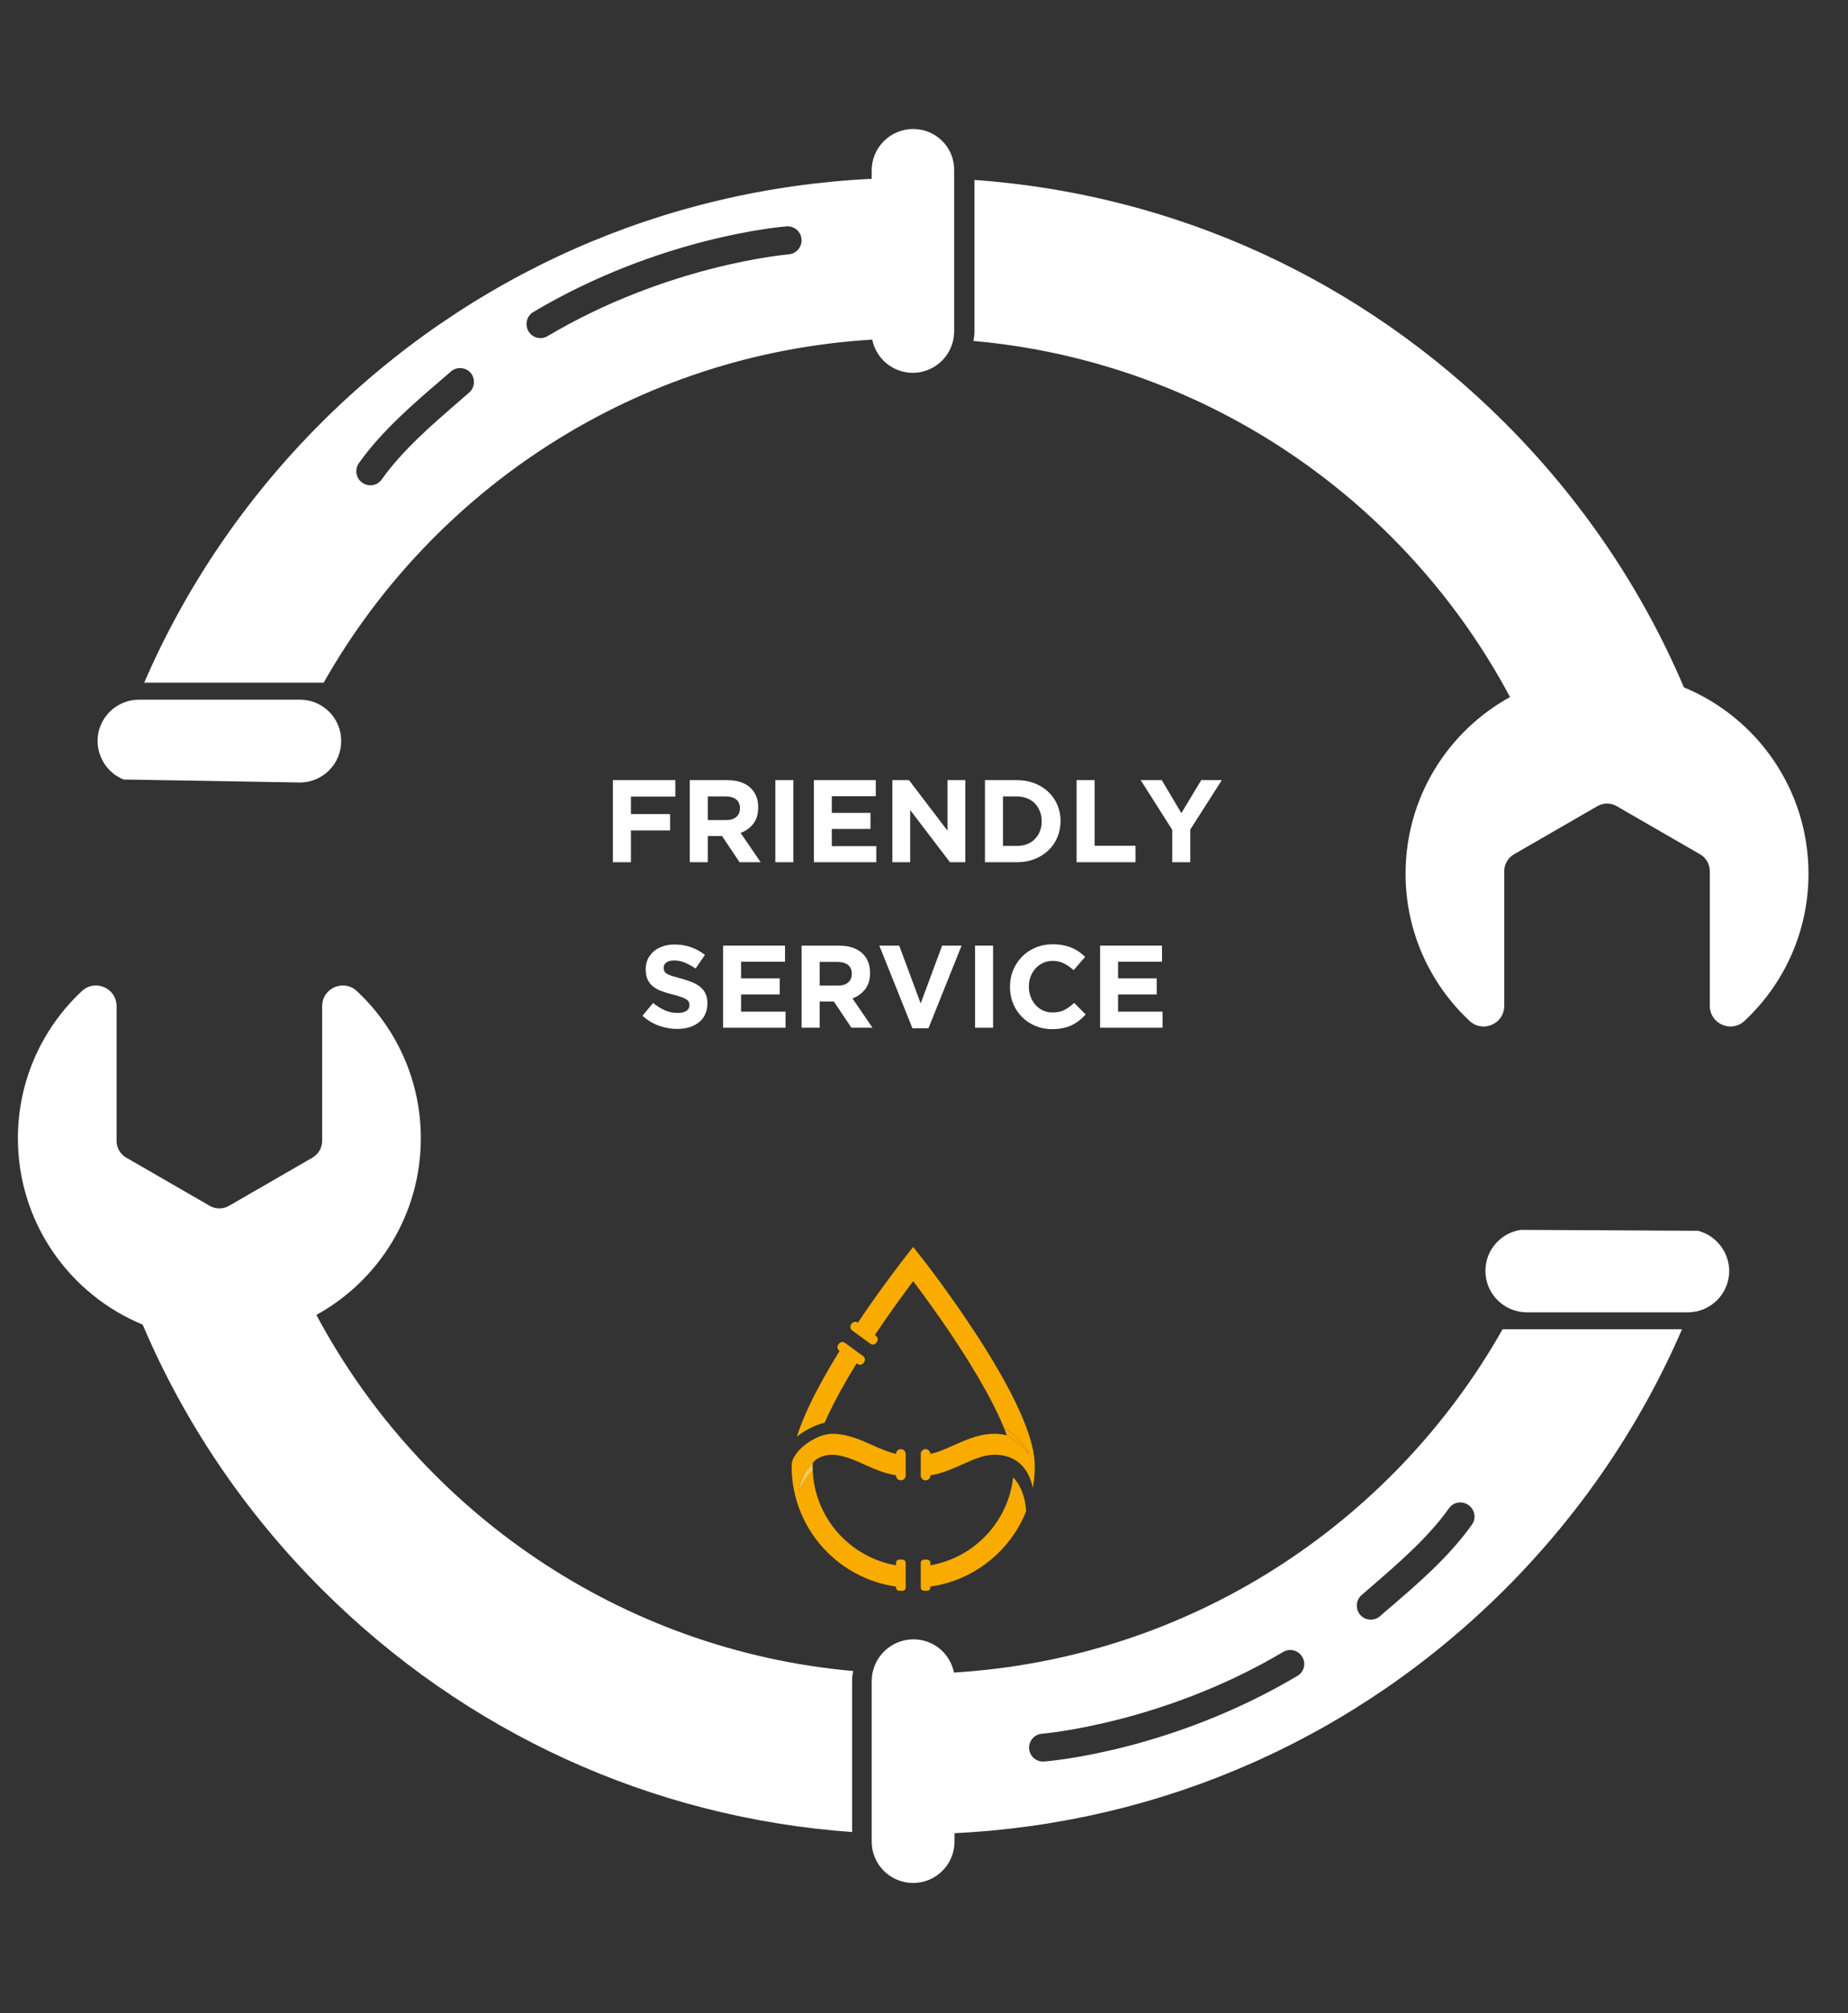 <svg xmlns="http://www.w3.org/2000/svg" xmlns:xlink="http://www.w3.org/1999/xlink" width="515" viewBox="0 0 386.25 420.75" height="561" preserveAspectRatio="xMidYMid meet"><rect x="0" y="0" width="386.25" height="420.75" fill="#333333" stroke="none"/><defs><g></g><clipPath id="abdb510f0b"><path d="M 30 26.863 L 200 26.863 L 200 143 L 30 143 Z M 30 26.863 " clip-rule="nonzero"></path></clipPath><clipPath id="964fb21548"><path d="M 182 277 L 352 277 L 352 393.652 L 182 393.652 Z M 182 277 " clip-rule="nonzero"></path></clipPath><clipPath id="b20b9a3e6f"><path d="M 3.742 205 L 179 205 L 179 383 L 3.742 383 Z M 3.742 205 " clip-rule="nonzero"></path></clipPath><clipPath id="3e041113ea"><path d="M 192.395 308.715 L 214.523 308.715 L 214.523 332.453 L 192.395 332.453 Z M 192.395 308.715 " clip-rule="nonzero"></path></clipPath><clipPath id="077e429541"><path d="M 177.707 260.594 L 216.281 260.594 L 216.281 311 L 177.707 311 Z M 177.707 260.594 " clip-rule="nonzero"></path></clipPath><clipPath id="b820a92008"><path d="M 165.457 299.645 L 189.348 299.645 L 189.348 332.453 L 165.457 332.453 Z M 165.457 299.645 " clip-rule="nonzero"></path></clipPath></defs><path fill="#ffffff" d="M 62.691 146.227 L 29.047 146.227 C 24.289 146.227 20.391 150.086 20.391 154.883 C 20.43 158.547 22.691 161.668 25.848 162.914 L 62.848 163.539 C 67.527 163.422 71.309 159.641 71.309 154.883 C 71.348 150.125 67.488 146.227 62.691 146.227 Z M 62.691 146.227 " fill-opacity="1" fill-rule="nonzero"></path><path fill="#ffffff" d="M 354.91 257.227 L 317.91 257.031 C 313.699 257.617 310.465 261.242 310.465 265.609 C 310.465 270.367 314.324 274.266 319.121 274.266 L 352.766 274.266 C 357.562 274.266 361.422 270.367 361.422 265.609 C 361.383 261.555 358.617 258.203 354.91 257.227 Z M 354.91 257.227 " fill-opacity="1" fill-rule="nonzero"></path><g clip-path="url(#abdb510f0b)"><path fill="#ffffff" d="M 190.848 26.961 C 186.09 26.961 182.191 30.82 182.191 35.617 L 182.191 37.371 C 138.719 39.477 98.133 57.41 67.098 88.406 C 51.23 104.273 38.793 122.676 30.137 142.68 L 67.293 142.68 C 67.41 142.68 67.527 142.68 67.645 142.68 C 90.648 102.055 133.145 73.902 182.309 70.98 C 183.09 74.918 186.598 77.918 190.77 77.918 C 195.527 77.918 199.426 74.059 199.426 69.262 L 199.426 35.617 C 199.504 30.82 195.645 26.961 190.848 26.961 Z M 98.055 82.051 C 97.395 82.637 96.691 83.223 95.988 83.844 C 90.453 88.641 84.137 94.059 79.77 100.219 C 79.184 101.039 78.289 101.43 77.391 101.43 C 76.809 101.43 76.223 101.234 75.715 100.883 C 74.391 99.949 74.078 98.113 75.012 96.789 C 79.809 90.043 86.398 84.391 92.207 79.402 C 92.91 78.816 93.57 78.23 94.234 77.645 C 95.445 76.594 97.316 76.711 98.367 77.918 C 99.383 79.129 99.266 81 98.055 82.051 Z M 164.844 53.16 C 164.492 53.199 139.617 55.305 114.469 70.238 C 114.004 70.512 113.496 70.668 112.988 70.668 C 111.973 70.668 111 70.16 110.453 69.223 C 109.637 67.82 110.102 66.027 111.469 65.207 C 137.902 49.496 163.324 47.391 164.414 47.312 C 166.012 47.195 167.418 48.406 167.531 50.004 C 167.648 51.602 166.441 53.043 164.844 53.16 Z M 164.844 53.16 " fill-opacity="1" fill-rule="nonzero"></path></g><g clip-path="url(#964fb21548)"><path fill="#ffffff" d="M 314.402 277.812 C 314.285 277.812 314.168 277.812 314.051 277.812 C 291.086 318.438 248.59 346.59 199.387 349.551 C 198.605 345.574 195.098 342.613 190.926 342.613 C 186.129 342.613 182.27 346.473 182.191 351.227 L 182.191 384.875 C 182.191 389.672 186.09 393.531 190.848 393.531 C 195.645 393.531 199.504 389.633 199.504 384.875 L 199.504 383.121 C 243.016 381.016 283.602 363.082 314.598 332.086 C 330.465 316.215 342.902 297.812 351.559 277.812 Z M 271.164 350.254 C 244.73 365.965 219.309 368.07 218.219 368.148 C 216.621 368.266 215.215 367.059 215.098 365.457 C 214.98 363.859 216.191 362.457 217.789 362.34 C 218.141 362.301 243.016 360.195 268.164 345.262 C 268.629 344.988 269.137 344.832 269.645 344.832 C 270.656 344.832 271.633 345.34 272.18 346.277 C 273.035 347.641 272.566 349.434 271.164 350.254 Z M 307.656 318.633 C 302.863 325.379 296.273 331.031 290.465 336.023 C 289.762 336.605 289.098 337.191 288.438 337.777 C 287.227 338.828 285.355 338.711 284.305 337.504 C 283.25 336.297 283.367 334.422 284.578 333.371 C 285.238 332.785 285.941 332.203 286.645 331.578 C 292.18 326.781 298.496 321.363 302.863 315.203 C 303.445 314.383 304.344 313.992 305.238 313.992 C 305.824 313.992 306.41 314.188 306.918 314.539 C 308.281 315.516 308.594 317.309 307.656 318.633 Z M 307.656 318.633 " fill-opacity="1" fill-rule="nonzero"></path></g><g clip-path="url(#b20b9a3e6f)"><path fill="#ffffff" d="M 178.332 349.238 C 178.176 349.902 178.098 350.566 178.098 351.266 L 178.098 382.887 C 136.188 379.883 97.238 362.105 67.215 332.086 C 51.113 315.98 38.48 297.23 29.824 276.84 C 14.504 270.523 3.742 255.473 3.742 237.887 C 3.742 225.762 8.891 214.809 17.117 207.125 C 19.883 204.555 24.367 206.504 24.367 210.285 L 24.367 238.434 C 24.367 239.875 25.148 241.242 26.395 241.941 L 43.824 252.004 C 45.07 252.742 46.629 252.742 47.879 252.004 L 65.305 241.941 C 66.555 241.203 67.332 239.875 67.332 238.434 L 67.332 210.285 C 67.332 206.504 71.816 204.555 74.586 207.125 C 82.812 214.809 87.957 225.762 87.957 237.887 C 87.957 253.797 79.145 267.637 66.125 274.812 C 88.074 315.906 129.715 344.91 178.332 349.238 Z M 178.332 349.238 " fill-opacity="1" fill-rule="nonzero"></path></g><path fill="#ffffff" d="M 203.441 71.254 C 203.598 70.59 203.676 69.926 203.676 69.223 L 203.676 37.605 C 245.59 40.605 284.539 58.387 314.559 88.406 C 330.66 104.508 343.293 123.262 351.949 143.652 C 367.23 149.969 377.992 165.02 377.992 182.602 C 377.992 194.727 372.848 205.684 364.621 213.363 C 361.852 215.938 357.367 213.988 357.367 210.207 L 357.367 182.059 C 357.367 180.613 356.59 179.25 355.34 178.547 L 337.914 168.488 C 336.664 167.75 335.105 167.75 333.859 168.488 L 316.43 178.547 C 315.184 179.289 314.402 180.613 314.402 182.059 L 314.402 210.207 C 314.402 213.988 309.918 215.938 307.152 213.363 C 298.926 205.684 293.777 194.727 293.777 182.602 C 293.777 166.695 302.59 152.855 315.609 145.68 C 293.699 104.586 252.059 75.578 203.441 71.254 Z M 203.441 71.254 " fill-opacity="1" fill-rule="nonzero"></path><g clip-path="url(#3e041113ea)"><path fill="#f9ab00" d="M 211.758 308.746 C 210.73 318.059 203.598 325.555 194.457 327.133 L 194.457 326.621 C 194.457 326.246 194.156 325.945 193.785 325.945 L 193.121 325.945 C 192.75 325.945 192.445 326.246 192.445 326.621 L 192.445 331.785 C 192.445 332.156 192.75 332.461 193.121 332.461 L 193.785 332.461 C 194.156 332.461 194.457 332.156 194.457 331.785 L 194.457 331.582 C 196.625 331.277 198.734 330.695 200.762 329.836 C 203.785 328.555 206.504 326.723 208.836 324.391 C 211.172 322.059 213.004 319.34 214.281 316.312 C 214.344 316.168 214.406 316.02 214.465 315.871 C 214.43 315.168 214.332 314.254 214.094 313.27 C 213.648 311.445 212.867 309.934 211.758 308.746 " fill-opacity="1" fill-rule="nonzero"></path></g><g clip-path="url(#077e429541)"><path fill="#f9ab00" d="M 216.137 304.387 L 216.141 304.387 C 216.141 304.379 216.137 304.375 216.133 304.367 C 215.734 301.414 214.516 297.82 212.438 293.461 C 210.473 289.34 207.742 284.566 204.32 279.281 C 198.527 270.332 192.652 262.859 192.594 262.785 L 190.867 260.594 L 189.145 262.785 C 189.094 262.852 184.414 268.801 179.297 276.434 C 178.887 276.133 178.309 276.223 178.012 276.633 L 177.91 276.773 C 177.609 277.184 177.699 277.758 178.109 278.059 L 181.887 280.812 C 182.297 281.113 182.871 281.023 183.172 280.613 L 183.273 280.473 C 183.574 280.062 183.484 279.488 183.074 279.188 L 182.848 279.023 C 186.035 274.262 189.059 270.152 190.867 267.754 C 193.008 270.586 196.836 275.801 200.633 281.668 C 203.953 286.793 206.59 291.398 208.477 295.352 C 208.977 296.406 209.422 297.406 209.816 298.359 C 214.441 301.438 215.062 304 215.062 304 C 213.852 301.914 210.445 299.969 210.445 299.969 C 209.316 299.688 208.16 299.594 207.082 299.668 C 204.219 299.871 201.703 300.996 199.273 302.082 C 199.043 302.184 198.812 302.289 198.582 302.391 C 197.293 302.961 195.879 303.547 194.457 303.863 L 194.457 303.859 C 194.457 303.309 194.012 302.863 193.461 302.863 L 193.441 302.863 C 192.891 302.863 192.445 303.309 192.445 303.859 L 192.445 308.383 C 192.445 308.934 192.891 309.379 193.441 309.379 L 193.461 309.379 C 194.012 309.379 194.457 308.934 194.457 308.383 L 194.457 308.336 C 196.594 308.004 198.582 307.191 200.359 306.406 C 200.594 306.301 200.828 306.195 201.066 306.09 C 203.242 305.117 205.297 304.156 207.391 304.051 C 209.867 303.926 214.465 304.547 215.879 310.953 C 216.145 309.469 216.281 307.957 216.281 306.422 C 216.281 305.781 216.23 305.102 216.137 304.387 " fill-opacity="1" fill-rule="nonzero"></path></g><path fill="#f9ab00" d="M 215.062 304 C 215.062 304 214.441 301.438 209.816 298.359 C 210.043 298.914 210.254 299.449 210.445 299.969 C 210.445 299.969 213.852 301.914 215.062 304 " fill-opacity="1" fill-rule="nonzero"></path><path fill="#f9ab00" d="M 172.363 297.32 C 172.641 296.688 172.938 296.039 173.258 295.367 C 174.734 292.266 176.676 288.762 179.047 284.922 L 179.203 285.035 C 179.613 285.336 180.188 285.246 180.488 284.836 L 180.59 284.695 C 180.891 284.285 180.801 283.707 180.391 283.41 L 176.613 280.652 C 176.203 280.355 175.625 280.445 175.328 280.855 L 175.223 280.996 C 174.926 281.406 175.016 281.98 175.426 282.277 L 175.488 282.324 C 172.957 286.41 170.879 290.145 169.297 293.461 C 168.102 295.973 167.191 298.227 166.555 300.254 C 167.117 299.793 167.73 299.363 168.395 298.977 C 170.074 297.992 171.637 297.508 172.363 297.32 " fill-opacity="1" fill-rule="nonzero"></path><g clip-path="url(#b820a92008)"><path fill="#f9ab00" d="M 189.297 308.383 L 189.297 303.859 C 189.297 303.309 188.852 302.863 188.301 302.863 L 188.281 302.863 C 187.73 302.863 187.285 303.309 187.285 303.859 C 185.867 303.543 184.457 302.961 183.172 302.391 C 182.941 302.289 182.711 302.184 182.48 302.082 C 180.051 300.996 177.535 299.871 174.672 299.668 C 174.664 299.668 174.656 299.668 174.652 299.668 C 173.445 299.586 172.238 299.805 171.129 300.281 C 170.641 300.492 170.098 300.754 169.547 301.082 C 167.996 302.004 166.809 303.137 165.996 304.473 C 165.641 305.055 165.457 305.73 165.457 306.414 L 165.457 306.422 C 165.457 309.852 166.129 313.18 167.453 316.312 C 168.734 319.34 170.566 322.059 172.898 324.391 C 175.234 326.723 177.949 328.555 180.977 329.836 C 183.008 330.695 185.117 331.277 187.285 331.582 L 187.285 331.785 C 187.285 332.156 187.586 332.461 187.961 332.461 L 188.625 332.461 C 188.996 332.461 189.297 332.156 189.297 331.785 L 189.297 326.621 C 189.297 326.246 188.996 325.945 188.625 325.945 L 187.961 325.945 C 187.586 325.945 187.285 326.246 187.285 326.621 L 187.285 327.137 C 177.691 325.48 170.301 317.301 169.871 307.348 C 167.965 309.129 167.082 311.621 167.082 311.621 C 167.195 308.16 169.875 305.754 169.875 305.754 C 170.781 304.492 172.734 303.938 174.363 304.051 C 176.453 304.199 178.512 305.117 180.688 306.09 C 180.922 306.195 181.156 306.301 181.391 306.406 C 183.168 307.191 185.152 308 187.285 308.332 L 187.285 308.383 C 187.285 308.934 187.73 309.379 188.281 309.379 L 188.301 309.379 C 188.852 309.379 189.297 308.934 189.297 308.383 " fill-opacity="1" fill-rule="nonzero"></path></g><path fill="#ffc74c" d="M 167.082 311.621 C 167.082 311.621 167.965 309.129 169.871 307.348 C 169.855 307.039 169.848 306.73 169.848 306.422 C 169.848 306.207 169.859 305.984 169.875 305.754 C 169.875 305.754 167.195 308.16 167.082 311.621 " fill-opacity="1" fill-rule="nonzero"></path><g fill="#ffffff" fill-opacity="1"><g transform="translate(126.04, 180.199)"><g><path d="M 2.062 -17.156 L 15.109 -17.156 L 15.109 -13.719 L 5.828 -13.719 L 5.828 -10.062 L 14.016 -10.062 L 14.016 -6.641 L 5.828 -6.641 L 5.828 0 L 2.062 0 Z M 2.062 -17.156 "></path></g></g></g><g fill="#ffffff" fill-opacity="1"><g transform="translate(142.108, 180.199)"><g><path d="M 2.062 -17.156 L 9.891 -17.156 C 12.066 -17.156 13.734 -16.57 14.891 -15.406 C 15.867 -14.426 16.359 -13.117 16.359 -11.484 L 16.359 -11.438 C 16.359 -10.051 16.02 -8.922 15.344 -8.047 C 14.664 -7.172 13.781 -6.531 12.688 -6.125 L 16.875 0 L 12.469 0 L 8.797 -5.484 L 5.828 -5.484 L 5.828 0 L 2.062 0 Z M 9.656 -8.812 C 10.582 -8.812 11.297 -9.031 11.797 -9.469 C 12.297 -9.914 12.547 -10.508 12.547 -11.25 L 12.547 -11.297 C 12.547 -12.109 12.281 -12.719 11.75 -13.125 C 11.227 -13.539 10.504 -13.75 9.578 -13.75 L 5.828 -13.75 L 5.828 -8.812 Z M 9.656 -8.812 "></path></g></g></g><g fill="#ffffff" fill-opacity="1"><g transform="translate(159.816, 180.199)"><g><path d="M 2.234 -17.156 L 6 -17.156 L 6 0 L 2.234 0 Z M 2.234 -17.156 "></path></g></g></g><g fill="#ffffff" fill-opacity="1"><g transform="translate(168.046, 180.199)"><g><path d="M 2.062 -17.156 L 15 -17.156 L 15 -13.797 L 5.812 -13.797 L 5.812 -10.312 L 13.891 -10.312 L 13.891 -6.953 L 5.812 -6.953 L 5.812 -3.359 L 15.109 -3.359 L 15.109 0 L 2.062 0 Z M 2.062 -17.156 "></path></g></g></g><g fill="#ffffff" fill-opacity="1"><g transform="translate(184.456, 180.199)"><g><path d="M 2.062 -17.156 L 5.531 -17.156 L 13.578 -6.594 L 13.578 -17.156 L 17.297 -17.156 L 17.297 0 L 14.094 0 L 5.781 -10.906 L 5.781 0 L 2.062 0 Z M 2.062 -17.156 "></path></g></g></g><g fill="#ffffff" fill-opacity="1"><g transform="translate(203.806, 180.199)"><g><path d="M 2.062 -17.156 L 8.75 -17.156 C 10.082 -17.156 11.305 -16.938 12.422 -16.5 C 13.547 -16.062 14.508 -15.457 15.312 -14.688 C 16.125 -13.926 16.75 -13.023 17.188 -11.984 C 17.633 -10.953 17.859 -9.832 17.859 -8.625 L 17.859 -8.578 C 17.859 -7.367 17.633 -6.238 17.188 -5.188 C 16.75 -4.145 16.125 -3.238 15.312 -2.469 C 14.508 -1.707 13.547 -1.102 12.422 -0.656 C 11.305 -0.219 10.082 0 8.75 0 L 2.062 0 Z M 5.828 -13.75 L 5.828 -3.406 L 8.75 -3.406 C 9.508 -3.406 10.207 -3.523 10.844 -3.766 C 11.488 -4.016 12.035 -4.367 12.484 -4.828 C 12.93 -5.285 13.281 -5.82 13.531 -6.438 C 13.789 -7.062 13.922 -7.758 13.922 -8.531 L 13.922 -8.578 C 13.922 -9.328 13.789 -10.02 13.531 -10.656 C 13.281 -11.289 12.93 -11.836 12.484 -12.297 C 12.035 -12.754 11.488 -13.109 10.844 -13.359 C 10.207 -13.617 9.508 -13.75 8.75 -13.75 Z M 5.828 -13.75 "></path></g></g></g><g fill="#ffffff" fill-opacity="1"><g transform="translate(222.959, 180.199)"><g><path d="M 2.062 -17.156 L 5.828 -17.156 L 5.828 -3.438 L 14.375 -3.438 L 14.375 0 L 2.062 0 Z M 2.062 -17.156 "></path></g></g></g><g fill="#ffffff" fill-opacity="1"><g transform="translate(238.12, 180.199)"><g><path d="M 6.891 -6.766 L 0.297 -17.156 L 4.703 -17.156 L 8.797 -10.266 L 12.953 -17.156 L 17.25 -17.156 L 10.656 -6.828 L 10.656 0 L 6.891 0 Z M 6.891 -6.766 "></path></g></g></g><g fill="#ffffff" fill-opacity="1"><g transform="translate(133.401, 214.789)"><g><path d="M 8.156 0.25 C 6.852 0.25 5.57 0.023 4.312 -0.422 C 3.051 -0.879 1.906 -1.57 0.875 -2.5 L 3.109 -5.172 C 3.891 -4.535 4.691 -4.031 5.516 -3.656 C 6.348 -3.281 7.254 -3.094 8.234 -3.094 C 9.016 -3.094 9.617 -3.234 10.047 -3.516 C 10.484 -3.797 10.703 -4.191 10.703 -4.703 L 10.703 -4.75 C 10.703 -5 10.656 -5.219 10.562 -5.406 C 10.477 -5.594 10.305 -5.766 10.047 -5.922 C 9.797 -6.086 9.445 -6.25 9 -6.406 C 8.551 -6.57 7.969 -6.75 7.25 -6.938 C 6.383 -7.145 5.598 -7.379 4.891 -7.641 C 4.191 -7.898 3.598 -8.223 3.109 -8.609 C 2.617 -8.992 2.238 -9.473 1.969 -10.047 C 1.695 -10.617 1.562 -11.328 1.562 -12.172 L 1.562 -12.219 C 1.562 -13.008 1.707 -13.719 2 -14.344 C 2.301 -14.969 2.719 -15.508 3.25 -15.969 C 3.781 -16.426 4.41 -16.773 5.141 -17.016 C 5.879 -17.266 6.691 -17.391 7.578 -17.391 C 8.828 -17.391 9.977 -17.203 11.031 -16.828 C 12.094 -16.453 13.062 -15.914 13.938 -15.219 L 11.984 -12.375 C 11.211 -12.895 10.457 -13.305 9.719 -13.609 C 8.988 -13.91 8.254 -14.062 7.516 -14.062 C 6.785 -14.062 6.234 -13.914 5.859 -13.625 C 5.492 -13.344 5.312 -12.988 5.312 -12.562 L 5.312 -12.516 C 5.312 -12.242 5.363 -12.004 5.469 -11.797 C 5.582 -11.586 5.773 -11.398 6.047 -11.234 C 6.328 -11.078 6.707 -10.926 7.188 -10.781 C 7.664 -10.633 8.273 -10.461 9.016 -10.266 C 9.879 -10.035 10.648 -9.773 11.328 -9.484 C 12.004 -9.203 12.578 -8.859 13.047 -8.453 C 13.516 -8.055 13.863 -7.586 14.094 -7.047 C 14.332 -6.516 14.453 -5.875 14.453 -5.125 L 14.453 -5.078 C 14.453 -4.223 14.297 -3.461 13.984 -2.797 C 13.68 -2.141 13.25 -1.586 12.688 -1.141 C 12.133 -0.691 11.473 -0.348 10.703 -0.109 C 9.941 0.129 9.094 0.25 8.156 0.25 Z M 8.156 0.25 "></path></g></g></g><g fill="#ffffff" fill-opacity="1"><g transform="translate(149.076, 214.789)"><g><path d="M 2.062 -17.156 L 15 -17.156 L 15 -13.797 L 5.812 -13.797 L 5.812 -10.312 L 13.891 -10.312 L 13.891 -6.953 L 5.812 -6.953 L 5.812 -3.359 L 15.109 -3.359 L 15.109 0 L 2.062 0 Z M 2.062 -17.156 "></path></g></g></g><g fill="#ffffff" fill-opacity="1"><g transform="translate(165.487, 214.789)"><g><path d="M 2.062 -17.156 L 9.891 -17.156 C 12.066 -17.156 13.734 -16.57 14.891 -15.406 C 15.867 -14.426 16.359 -13.117 16.359 -11.484 L 16.359 -11.438 C 16.359 -10.051 16.02 -8.922 15.344 -8.047 C 14.664 -7.172 13.781 -6.531 12.688 -6.125 L 16.875 0 L 12.469 0 L 8.797 -5.484 L 5.828 -5.484 L 5.828 0 L 2.062 0 Z M 9.656 -8.812 C 10.582 -8.812 11.297 -9.031 11.797 -9.469 C 12.297 -9.914 12.547 -10.508 12.547 -11.25 L 12.547 -11.297 C 12.547 -12.109 12.281 -12.719 11.75 -13.125 C 11.227 -13.539 10.504 -13.75 9.578 -13.75 L 5.828 -13.75 L 5.828 -8.812 Z M 9.656 -8.812 "></path></g></g></g><g fill="#ffffff" fill-opacity="1"><g transform="translate(183.195, 214.789)"><g><path d="M 0.594 -17.156 L 4.75 -17.156 L 9.234 -5.078 L 13.719 -17.156 L 17.781 -17.156 L 10.859 0.125 L 7.516 0.125 Z M 0.594 -17.156 "></path></g></g></g><g fill="#ffffff" fill-opacity="1"><g transform="translate(201.565, 214.789)"><g><path d="M 2.234 -17.156 L 6 -17.156 L 6 0 L 2.234 0 Z M 2.234 -17.156 "></path></g></g></g><g fill="#ffffff" fill-opacity="1"><g transform="translate(209.795, 214.789)"><g><path d="M 10.094 0.297 C 8.832 0.297 7.66 0.066 6.578 -0.391 C 5.504 -0.848 4.578 -1.473 3.797 -2.266 C 3.016 -3.055 2.398 -3.988 1.953 -5.062 C 1.516 -6.145 1.297 -7.301 1.297 -8.531 L 1.297 -8.578 C 1.297 -9.797 1.516 -10.941 1.953 -12.016 C 2.398 -13.086 3.016 -14.023 3.797 -14.828 C 4.578 -15.641 5.516 -16.273 6.609 -16.734 C 7.703 -17.203 8.91 -17.438 10.234 -17.438 C 11.035 -17.438 11.766 -17.367 12.422 -17.234 C 13.086 -17.109 13.691 -16.93 14.234 -16.703 C 14.773 -16.473 15.273 -16.195 15.734 -15.875 C 16.191 -15.551 16.613 -15.191 17 -14.797 L 14.609 -12.031 C 13.93 -12.633 13.242 -13.109 12.547 -13.453 C 11.859 -13.797 11.082 -13.969 10.219 -13.969 C 9.5 -13.969 8.832 -13.828 8.219 -13.547 C 7.602 -13.266 7.078 -12.879 6.641 -12.391 C 6.203 -11.898 5.859 -11.332 5.609 -10.688 C 5.367 -10.039 5.25 -9.352 5.25 -8.625 L 5.25 -8.578 C 5.25 -7.836 5.367 -7.141 5.609 -6.484 C 5.859 -5.836 6.195 -5.27 6.625 -4.781 C 7.062 -4.289 7.582 -3.898 8.188 -3.609 C 8.801 -3.328 9.477 -3.188 10.219 -3.188 C 11.195 -3.188 12.023 -3.363 12.703 -3.719 C 13.379 -4.082 14.051 -4.57 14.719 -5.188 L 17.125 -2.766 C 16.688 -2.297 16.227 -1.875 15.75 -1.5 C 15.281 -1.125 14.766 -0.801 14.203 -0.531 C 13.641 -0.258 13.02 -0.055 12.344 0.078 C 11.676 0.223 10.926 0.297 10.094 0.297 Z M 10.094 0.297 "></path></g></g></g><g fill="#ffffff" fill-opacity="1"><g transform="translate(227.871, 214.789)"><g><path d="M 2.062 -17.156 L 15 -17.156 L 15 -13.797 L 5.812 -13.797 L 5.812 -10.312 L 13.891 -10.312 L 13.891 -6.953 L 5.812 -6.953 L 5.812 -3.359 L 15.109 -3.359 L 15.109 0 L 2.062 0 Z M 2.062 -17.156 "></path></g></g></g></svg>